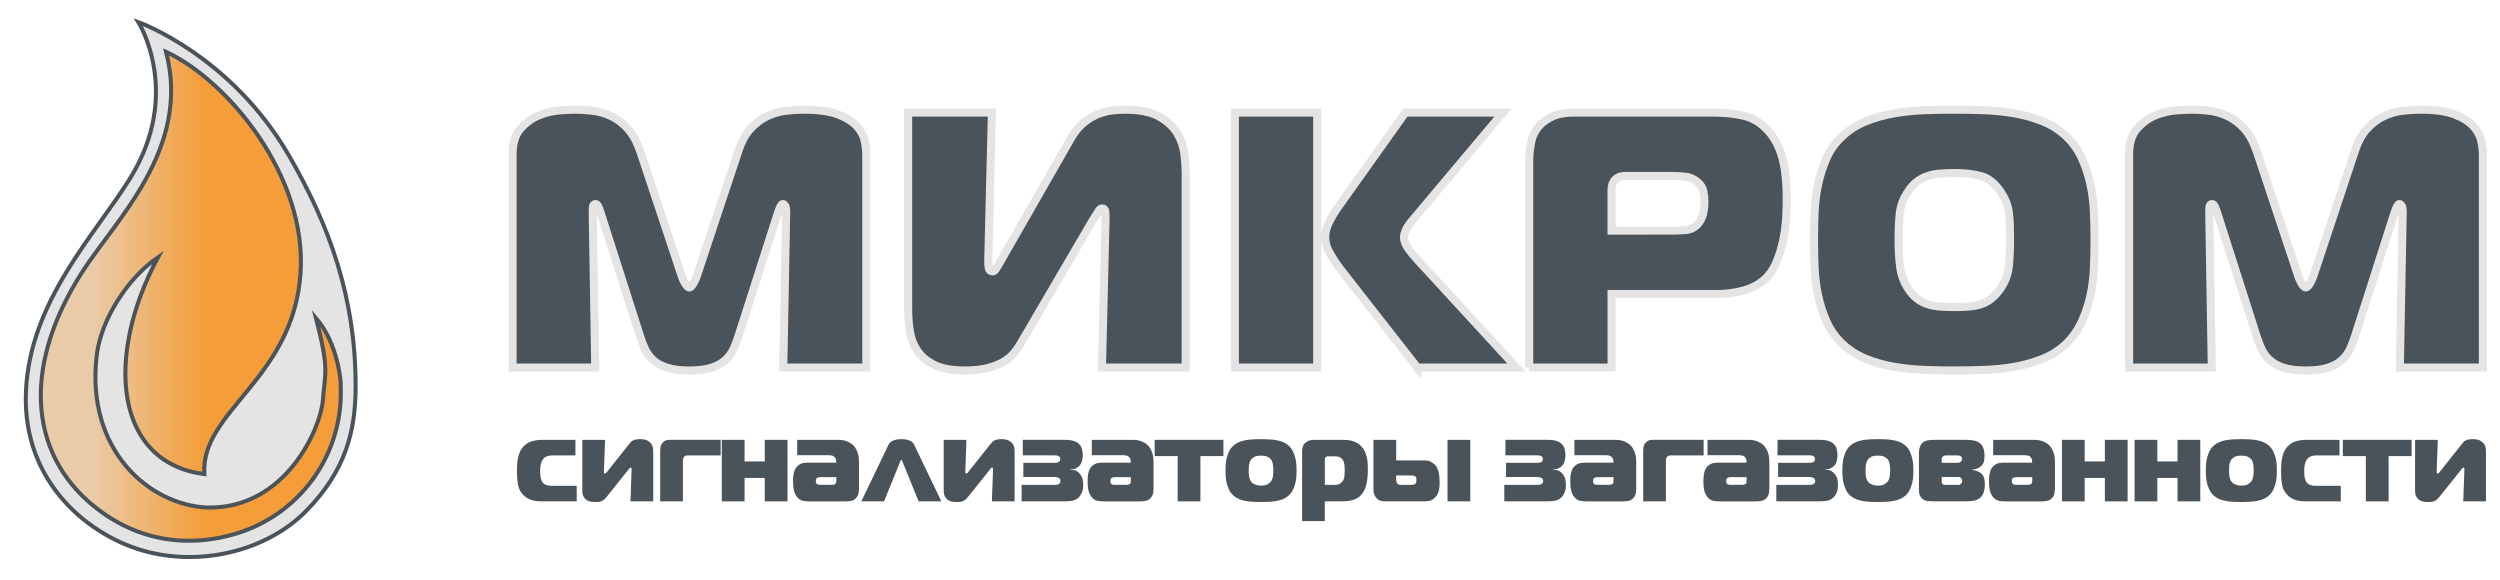 <?xml version="1.0" encoding="utf-8"?>
<!-- Generator: Adobe Illustrator 15.0.0, SVG Export Plug-In . SVG Version: 6.00 Build 0)  -->
<!DOCTYPE svg PUBLIC "-//W3C//DTD SVG 1.1//EN" "http://www.w3.org/Graphics/SVG/1.1/DTD/svg11.dtd">
<svg version="1.1" id="Layer_1" xmlns="http://www.w3.org/2000/svg" xmlns:xlink="http://www.w3.org/1999/xlink" x="0px" y="0px"
	 width="310.333px" height="72px" viewBox="-2.949 -2.272 310.333 72" enable-background="new -2.949 -2.272 310.333 72"
	 xml:space="preserve">
<g>
	<g>
		<path fill="#E4E4E4" stroke="#4B535A" stroke-width="0.5" stroke-miterlimit="10" d="M14.232,0.477c0,0,5.5,8.75-0.981,19.302
			C8.915,26.836,0.731,35.046,0.269,46.38c-0.467,11.328,7.985,18.052,15.1,19.853c7.109,1.803,14.992-0.308,19.676-5.068
			c4.877-4.963,6.152-9.854,6.152-15.496c0-11.025-3.254-19.916-8.213-28.523C25.732,4.56,14.232,0.477,14.232,0.477z"/>
		
			<linearGradient id="SVGID_1_" gradientUnits="userSpaceOnUse" x1="27.195" y1="105.667" x2="64.439" y2="105.667" gradientTransform="matrix(1 0 0 -1 -25.08 140.176)">
			<stop  offset="0.17" style="stop-color:#F7921E;stop-opacity:0.3"/>
			<stop  offset="0.539" style="stop-color:#F7921E;stop-opacity:0.861"/>
		</linearGradient>
		<path fill="url(#SVGID_1_)" stroke="#4B535A" stroke-width="0.5" stroke-miterlimit="10" d="M17.667,4.161
			c7.61,3.553,17.545,15.392,16.688,27.53c-0.926,13.143-12.439,17.075-11.938,24.887c-11.105-1.404-12.416-14.488-5.75-26.917
			c-3.766,2.569-7.083,7.739-7.61,12.174c-1.396,11.758,6.511,18.56,13.678,18.894c9.853,0.231,14.153-9.968,14.392-13.297
			c0.258-3.621,0.84-3.601-0.85-10.226c2.75,3.188,3.139,8.078,3.061,8.354c0.396,8.416-4.811,15.5-12.029,18.092
			c-2.791,1.003-10.292,3.017-17.771-2.448C0.893,54.893-0.621,43.825,7.229,31.53C11.38,25.026,20.807,16.188,17.667,4.161z"/>
	</g>
	<g>
		<path fill="#4B535A" stroke="#E4E4E4" stroke-miterlimit="10" d="M88.711,39.467c-0.182,0.573-0.392,1.115-0.631,1.628
			c-0.243,0.513-0.582,0.964-1.019,1.357c-0.436,0.391-1.009,0.698-1.718,0.925c-0.708,0.229-1.62,0.341-2.735,0.341
			c-1.116,0-2.028-0.112-2.735-0.341c-0.709-0.225-1.282-0.534-1.718-0.925c-0.438-0.394-0.777-0.847-1.017-1.357
			c-0.242-0.513-0.453-1.055-0.631-1.628l-4.884-15.283c-0.091-0.301-0.189-0.565-0.294-0.792c-0.106-0.226-0.222-0.338-0.342-0.338
			c-0.211,0-0.324,0.135-0.339,0.407c-0.015,0.271-0.024,0.483-0.024,0.633l0.315,19.262H60.68V16.903
			c0-1.386,0.331-2.457,0.994-3.211c0.664-0.753,1.427-1.303,2.287-1.65c0.859-0.346,1.715-0.55,2.575-0.611
			c0.859-0.059,1.499-0.09,1.921-0.09c0.664,0,1.379,0.045,2.149,0.135c0.768,0.09,1.529,0.308,2.285,0.655
			c0.752,0.347,1.444,0.868,2.078,1.561c0.633,0.694,1.16,1.659,1.585,2.894l5.107,15.374c0.029,0.09,0.077,0.211,0.135,0.362
			c0.061,0.151,0.134,0.311,0.227,0.476c0.091,0.165,0.188,0.309,0.296,0.43c0.105,0.122,0.2,0.182,0.293,0.182
			c0.094,0,0.189-0.06,0.297-0.182c0.105-0.121,0.201-0.264,0.293-0.43c0.091-0.165,0.166-0.323,0.227-0.476
			c0.06-0.15,0.106-0.271,0.136-0.362l5.109-15.374c0.392-1.235,0.912-2.2,1.56-2.894c0.648-0.693,1.349-1.213,2.103-1.561
			c0.753-0.347,1.514-0.566,2.284-0.655c0.768-0.09,1.499-0.135,2.192-0.135c1.806,0,3.224,0.196,4.25,0.587
			c1.025,0.393,1.801,0.875,2.329,1.447c0.526,0.572,0.859,1.184,0.997,1.831c0.134,0.649,0.2,1.213,0.2,1.696v26.452H94.281
			l0.362-19.262c0-0.421-0.045-0.701-0.136-0.836c-0.092-0.135-0.181-0.203-0.271-0.203c-0.091,0-0.18,0.082-0.271,0.247
			c-0.091,0.165-0.21,0.46-0.362,0.883L88.711,39.467z"/>
		<path fill="#4B535A" stroke="#E4E4E4" stroke-miterlimit="10" d="M133.84,43.354l0.451-18.583c0-0.301-0.015-0.572-0.045-0.813
			c-0.028-0.241-0.166-0.362-0.403-0.362c-0.152,0-0.303,0.129-0.456,0.384c-0.148,0.257-0.394,0.64-0.723,1.153l-8.998,15.374
			c-0.212,0.36-0.483,0.738-0.813,1.132c-0.337,0.392-0.766,0.737-1.29,1.038c-0.528,0.302-1.176,0.552-1.943,0.747
			c-0.771,0.195-1.697,0.293-2.781,0.293c-1.568,0-2.811-0.218-3.731-0.654c-0.921-0.438-1.63-1.01-2.126-1.719
			c-0.499-0.707-0.823-1.515-0.973-2.42c-0.151-0.904-0.225-1.839-0.225-2.805V11.703h10.398l-0.451,18.132v0.498
			c0,0.211,0.021,0.445,0.066,0.7c0.046,0.256,0.205,0.383,0.477,0.383c0.149,0,0.284-0.097,0.403-0.293
			c0.119-0.196,0.288-0.476,0.498-0.837l8.729-15.237c0.48-0.874,1.024-1.561,1.627-2.057c0.603-0.497,1.212-0.866,1.831-1.107
			c0.617-0.241,1.222-0.391,1.81-0.452c0.585-0.059,1.104-0.09,1.557-0.09c1.809,0,3.218,0.287,4.228,0.859
			c1.01,0.574,1.756,1.266,2.239,2.08c0.479,0.814,0.774,1.673,0.881,2.578c0.105,0.904,0.159,1.673,0.159,2.306v24.189H133.84
			V43.354z"/>
		<path fill="#4B535A" stroke="#E4E4E4" stroke-miterlimit="10" d="M150.341,11.703h10.22v31.65h-10.22V11.703z M172.994,43.354
			L163.408,31.1c-0.391-0.511-0.799-1.123-1.219-1.83c-0.422-0.707-0.631-1.41-0.631-2.102c0-0.604,0.156-1.221,0.471-1.854
			c0.316-0.633,0.642-1.191,0.977-1.672l8.497-11.937h12.121l-10.99,13.067c-0.604,0.694-0.973,1.22-1.104,1.582
			c-0.135,0.361-0.204,0.619-0.204,0.768c0,0.513,0.194,1.025,0.589,1.538c0.391,0.511,0.753,0.949,1.085,1.312L185.3,43.355
			h-12.302v-0.002H172.994z"/>
		<path fill="#4B535A" stroke="#E4E4E4" stroke-miterlimit="10" d="M186.876,43.354V17.671c0-0.663,0.075-1.402,0.228-2.216
			c0.149-0.814,0.498-1.522,1.041-2.125c0.332-0.392,0.842-0.761,1.535-1.107c0.693-0.346,1.586-0.519,2.668-0.519h17.498
			c1.264,0,2.473,0.128,3.617,0.383c1.146,0.257,2.156,0.867,3.03,1.83c0.753,0.785,1.333,1.848,1.743,3.188
			c0.404,1.342,0.609,3.158,0.609,5.449c0,0.542-0.021,1.258-0.068,2.147c-0.045,0.89-0.166,1.817-0.36,2.781
			c-0.196,0.965-0.481,1.898-0.858,2.803c-0.377,0.905-0.897,1.643-1.561,2.215c-0.754,0.633-1.648,1.077-2.689,1.334
			c-1.041,0.256-1.998,0.385-2.873,0.385H197.1v9.133h-10.224V43.354z M204.423,26.353c0.632,0,1.249-0.023,1.853-0.067
			c0.604-0.045,1.115-0.295,1.537-0.746c0.543-0.603,0.813-1.522,0.813-2.759c0-0.422-0.044-0.859-0.133-1.312
			c-0.091-0.452-0.351-0.843-0.771-1.175c-0.424-0.362-0.912-0.573-1.471-0.633s-1.139-0.09-1.74-0.09h-5.652
			c-0.422,0-0.746,0.068-0.971,0.204c-0.229,0.135-0.402,0.294-0.521,0.476c-0.122,0.181-0.197,0.377-0.228,0.588
			c-0.031,0.212-0.043,0.407-0.043,0.588v4.928L204.423,26.353L204.423,26.353z"/>
		<path fill="#4B535A" stroke="#E4E4E4" stroke-miterlimit="10" d="M239.641,11.342c1.209,0,2.445,0.022,3.709,0.067
			c1.268,0.045,2.508,0.174,3.73,0.384c1.221,0.212,2.383,0.537,3.48,0.971c1.104,0.438,2.072,1.048,2.916,1.833
			c0.844,0.784,1.506,1.703,1.989,2.758c0.481,1.056,0.845,2.156,1.089,3.301c0.239,1.146,0.385,2.313,0.428,3.504
			c0.045,1.191,0.07,2.313,0.07,3.368c0,1.055-0.025,2.171-0.07,3.346c-0.043,1.176-0.188,2.337-0.428,3.481
			c-0.244,1.146-0.607,2.246-1.089,3.301c-0.483,1.057-1.146,1.988-1.989,2.803c-0.843,0.785-1.813,1.396-2.916,1.832
			c-1.103,0.436-2.261,0.764-3.48,0.973c-1.221,0.213-2.471,0.338-3.751,0.383c-1.283,0.047-2.511,0.068-3.688,0.068
			c-1.174,0-2.399-0.021-3.685-0.068c-1.281-0.045-2.533-0.174-3.752-0.383c-1.222-0.209-2.384-0.535-3.481-0.973
			c-1.1-0.438-2.072-1.047-2.918-1.832c-0.873-0.813-1.541-1.746-2.013-2.803c-0.467-1.055-0.821-2.154-1.062-3.301
			c-0.242-1.147-0.383-2.307-0.431-3.481c-0.045-1.175-0.067-2.291-0.067-3.346c0-1.054,0.022-2.178,0.067-3.368
			c0.048-1.19,0.188-2.359,0.431-3.504c0.242-1.144,0.595-2.245,1.062-3.301c0.466-1.054,1.14-1.974,2.013-2.758
			c0.844-0.785,1.816-1.394,2.918-1.833c1.103-0.436,2.26-0.761,3.481-0.971c1.219-0.21,2.463-0.339,3.729-0.384
			C237.202,11.364,238.438,11.342,239.641,11.342z M232.727,27.528c0,1.266,0.068,2.39,0.203,3.368
			c0.133,0.981,0.457,1.862,0.973,2.646c0.33,0.512,0.699,0.927,1.104,1.243c0.406,0.316,0.843,0.551,1.313,0.699
			c0.465,0.151,0.979,0.248,1.535,0.296c0.56,0.046,1.154,0.064,1.785,0.064c0.666,0,1.272-0.021,1.83-0.064
			c0.562-0.046,1.063-0.145,1.52-0.296c0.451-0.15,0.873-0.385,1.265-0.699c0.392-0.316,0.769-0.729,1.13-1.243
			c0.573-0.845,0.911-1.741,1.018-2.692c0.104-0.949,0.158-2.057,0.158-3.323c0-0.693-0.006-1.311-0.023-1.854
			c-0.016-0.542-0.055-1.047-0.114-1.513c-0.06-0.466-0.174-0.913-0.338-1.334c-0.166-0.422-0.399-0.859-0.701-1.312
			c-0.694-1.024-1.491-1.665-2.396-1.923c-0.901-0.255-2.02-0.383-3.348-0.383c-0.662,0-1.264,0.023-1.805,0.068
			c-0.543,0.044-1.057,0.15-1.539,0.315c-0.48,0.167-0.92,0.401-1.311,0.701c-0.396,0.301-0.756,0.71-1.086,1.221
			c-0.572,0.843-0.912,1.726-1.018,2.645C232.777,25.08,232.727,26.203,232.727,27.528z"/>
		<path fill="#4B535A" stroke="#E4E4E4" stroke-miterlimit="10" d="M289.379,39.467c-0.182,0.573-0.393,1.115-0.631,1.628
			c-0.244,0.513-0.58,0.964-1.018,1.357c-0.438,0.391-1.01,0.698-1.719,0.925c-0.709,0.229-1.621,0.341-2.734,0.341
			c-1.116,0-2.029-0.112-2.736-0.341c-0.709-0.225-1.282-0.534-1.719-0.925c-0.438-0.394-0.774-0.847-1.018-1.357
			c-0.24-0.513-0.451-1.055-0.63-1.628l-4.883-15.283c-0.091-0.301-0.188-0.565-0.296-0.792c-0.107-0.226-0.221-0.338-0.34-0.338
			c-0.213,0-0.325,0.135-0.34,0.407c-0.02,0.271-0.025,0.483-0.025,0.633l0.316,19.262h-10.262V16.903
			c0-1.386,0.332-2.457,0.995-3.211c0.661-0.753,1.425-1.303,2.284-1.65c0.857-0.346,1.717-0.55,2.577-0.611
			c0.856-0.059,1.497-0.09,1.92-0.09c0.663,0,1.379,0.045,2.147,0.135c0.768,0.09,1.529,0.308,2.283,0.655
			c0.752,0.347,1.447,0.868,2.079,1.561c0.634,0.694,1.16,1.659,1.583,2.894l5.11,15.374c0.028,0.09,0.077,0.211,0.136,0.362
			c0.059,0.151,0.135,0.311,0.227,0.476c0.09,0.165,0.188,0.309,0.293,0.43c0.105,0.12,0.203,0.182,0.297,0.182
			c0.09,0,0.188-0.06,0.295-0.182c0.105-0.12,0.203-0.264,0.297-0.43c0.089-0.165,0.165-0.323,0.225-0.476
			c0.061-0.15,0.105-0.271,0.137-0.362l5.108-15.374c0.392-1.235,0.912-2.2,1.562-2.894c0.646-0.693,1.349-1.213,2.102-1.561
			c0.752-0.347,1.516-0.566,2.283-0.655c0.77-0.09,1.5-0.135,2.193-0.135c1.807,0,3.227,0.196,4.25,0.587
			c1.024,0.393,1.801,0.875,2.328,1.447s0.859,1.184,0.996,1.831c0.135,0.649,0.203,1.213,0.203,1.696v26.452H294.95l0.358-19.262
			c0-0.421-0.043-0.701-0.133-0.836c-0.092-0.135-0.183-0.203-0.271-0.203c-0.092,0-0.182,0.082-0.271,0.247
			c-0.091,0.165-0.211,0.46-0.361,0.883L289.379,39.467z"/>
	</g>
	<g>
		<path fill="#4B535A" d="M64.236,59.963c-0.164,0-0.345-0.01-0.54-0.029c-0.197-0.019-0.404-0.06-0.616-0.121
			c-0.211-0.063-0.415-0.154-0.618-0.274c-0.202-0.119-0.388-0.281-0.564-0.481c-0.295-0.347-0.485-0.754-0.561-1.227
			c-0.079-0.471-0.116-0.997-0.116-1.585c0-0.278,0.007-0.558,0.021-0.843c0.016-0.283,0.051-0.559,0.109-0.829
			s0.141-0.527,0.252-0.777c0.11-0.249,0.266-0.476,0.467-0.678c0.297-0.308,0.64-0.517,1.032-0.625
			c0.389-0.11,0.813-0.166,1.271-0.166h4.109v1.929h-2.796c-0.242,0-0.446,0.025-0.614,0.073c-0.168,0.05-0.305,0.114-0.415,0.202
			c-0.113,0.086-0.2,0.185-0.266,0.295c-0.071,0.111-0.124,0.23-0.159,0.354c-0.048,0.153-0.082,0.313-0.101,0.475
			c-0.021,0.164-0.029,0.342-0.029,0.535c0,0.44,0.029,0.754,0.087,0.94c0.057,0.188,0.105,0.315,0.144,0.381
			c0.084,0.146,0.192,0.255,0.325,0.325c0.13,0.073,0.262,0.124,0.404,0.15c0.138,0.027,0.274,0.044,0.41,0.044
			c0.141,0,0.269,0,0.375,0h2.795v1.931L64.236,59.963L64.236,59.963z"/>
		<path fill="#4B535A" d="M75.314,59.963L75.457,56c0-0.059-0.005-0.109-0.015-0.159c-0.011-0.047-0.043-0.071-0.101-0.071
			c-0.048,0-0.091,0.024-0.13,0.071c-0.038,0.05-0.082,0.101-0.131,0.159l-2.708,3.387c-0.116,0.146-0.226,0.262-0.332,0.353
			c-0.105,0.092-0.213,0.159-0.324,0.2c-0.109,0.045-0.23,0.074-0.353,0.088c-0.124,0.015-0.263,0.021-0.417,0.021
			c-0.151,0-0.324-0.012-0.511-0.035c-0.189-0.025-0.363-0.088-0.526-0.188c-0.163-0.1-0.297-0.243-0.408-0.432
			c-0.113-0.188-0.167-0.449-0.167-0.785v-6.281h2.826l-0.144,3.963c0,0.064,0.008,0.117,0.024,0.158
			c0.015,0.037,0.05,0.058,0.108,0.058s0.108-0.026,0.149-0.081c0.042-0.053,0.082-0.098,0.11-0.135l2.766-3.475
			c0.058-0.067,0.117-0.139,0.18-0.209c0.062-0.071,0.144-0.135,0.245-0.188c0.101-0.053,0.22-0.095,0.357-0.129
			c0.139-0.032,0.318-0.05,0.543-0.05c0.402,0,0.715,0.063,0.936,0.187c0.221,0.128,0.384,0.271,0.49,0.435s0.168,0.33,0.189,0.504
			c0.02,0.173,0.027,0.308,0.027,0.402v6.194L75.314,59.963L75.314,59.963z"/>
		<path fill="#4B535A" d="M79.001,59.963v-6.181c0-0.144,0.01-0.308,0.029-0.49c0.018-0.183,0.081-0.349,0.188-0.505
			c0.048-0.076,0.149-0.172,0.302-0.288c0.152-0.114,0.374-0.173,0.664-0.173h6.324v1.929h-4.15c-0.066,0-0.133,0.019-0.208,0.052
			c-0.073,0.035-0.132,0.074-0.18,0.123c-0.04,0.037-0.072,0.096-0.101,0.174c-0.026,0.076-0.044,0.188-0.044,0.332v5.025
			L79.001,59.963L79.001,59.963z"/>
		<path fill="#4B535A" d="M91.981,59.963v-2.908h-2.504v2.908h-2.826v-7.636h2.826v2.681h2.504v-2.681h2.826v7.636H91.981z"/>
		<path fill="#4B535A" d="M101.073,52.327c0.469,0,0.862,0.069,1.173,0.21c0.313,0.139,0.55,0.29,0.713,0.453
			c0.154,0.152,0.279,0.324,0.375,0.511c0.096,0.188,0.17,0.375,0.224,0.563c0.053,0.187,0.087,0.373,0.101,0.563
			c0.014,0.188,0.023,0.359,0.023,0.512v3.197c0,0.203-0.021,0.411-0.059,0.628c-0.037,0.216-0.142,0.414-0.314,0.599
			c-0.186,0.191-0.392,0.308-0.619,0.347c-0.231,0.038-0.457,0.056-0.676,0.056h-4.495c-0.239,0-0.483-0.018-0.727-0.056
			c-0.245-0.038-0.469-0.153-0.672-0.347c-0.144-0.137-0.259-0.293-0.346-0.477c-0.085-0.182-0.149-0.37-0.189-0.566
			c-0.04-0.197-0.063-0.393-0.072-0.586c-0.01-0.19-0.016-0.363-0.016-0.518c0-0.161,0.008-0.334,0.022-0.512
			c0.016-0.178,0.044-0.354,0.086-0.526c0.042-0.172,0.11-0.335,0.193-0.489c0.087-0.152,0.208-0.287,0.361-0.402
			c0.211-0.164,0.434-0.26,0.67-0.291c0.237-0.026,0.463-0.039,0.685-0.039h3.341v-0.117c0-0.064-0.006-0.146-0.021-0.236
			c-0.016-0.091-0.056-0.181-0.125-0.266c-0.106-0.145-0.24-0.232-0.403-0.262c-0.163-0.028-0.316-0.045-0.461-0.045H96.01v-1.899
			L101.073,52.327L101.073,52.327z M98.854,56.965c-0.047,0-0.113,0.008-0.194,0.023c-0.08,0.013-0.156,0.05-0.223,0.104
			c-0.048,0.052-0.08,0.104-0.093,0.166c-0.016,0.062-0.023,0.13-0.023,0.194c0,0.057,0.008,0.113,0.023,0.172
			c0.016,0.059,0.045,0.111,0.093,0.159c0.048,0.05,0.107,0.082,0.181,0.102c0.074,0.021,0.141,0.026,0.208,0.026h1.472
			c0.077,0,0.153-0.004,0.23-0.02c0.076-0.017,0.137-0.043,0.188-0.082c0.069-0.047,0.109-0.104,0.125-0.172
			c0.015-0.066,0.021-0.136,0.021-0.201V56.96h-2.005v0.003h-0.003V56.965z"/>
		<path fill="#4B535A" d="M107.354,52.918c0.011-0.027,0.04-0.081,0.091-0.158c0.054-0.078,0.14-0.154,0.26-0.232
			c0.122-0.075,0.278-0.143,0.476-0.2c0.196-0.06,0.448-0.087,0.756-0.087s0.563,0.027,0.757,0.087
			c0.197,0.057,0.354,0.125,0.476,0.2c0.119,0.078,0.203,0.154,0.251,0.232c0.048,0.077,0.081,0.129,0.101,0.158l3.383,7.045h-2.823
			l-2.003-4.928c-0.009-0.02-0.028-0.057-0.05-0.115c-0.026-0.059-0.054-0.087-0.093-0.087c-0.038,0-0.069,0.028-0.095,0.087
			c-0.022,0.059-0.039,0.096-0.048,0.115l-2.003,4.928h-2.823L107.354,52.918z"/>
		<path fill="#4B535A" d="M120.177,59.963L120.321,56c0-0.059-0.006-0.109-0.019-0.159c-0.01-0.047-0.039-0.071-0.101-0.071
			c-0.045,0-0.089,0.024-0.13,0.071c-0.037,0.05-0.082,0.101-0.128,0.159l-2.711,3.387c-0.117,0.146-0.227,0.262-0.332,0.353
			c-0.106,0.092-0.213,0.159-0.324,0.2c-0.11,0.045-0.229,0.074-0.352,0.088c-0.125,0.015-0.263,0.021-0.417,0.021
			c-0.153,0-0.324-0.012-0.512-0.035c-0.188-0.025-0.361-0.088-0.524-0.188c-0.164-0.1-0.299-0.243-0.409-0.432
			c-0.112-0.188-0.167-0.449-0.167-0.785v-6.281h2.823l-0.141,3.963c0,0.064,0.007,0.117,0.021,0.158
			c0.015,0.037,0.05,0.058,0.108,0.058c0.058,0,0.107-0.026,0.15-0.081c0.043-0.053,0.08-0.098,0.108-0.135l2.767-3.475
			c0.058-0.067,0.118-0.139,0.183-0.209c0.062-0.071,0.141-0.135,0.242-0.188c0.101-0.053,0.222-0.095,0.358-0.129
			c0.141-0.032,0.319-0.05,0.541-0.05c0.402,0,0.717,0.063,0.938,0.187c0.22,0.128,0.385,0.271,0.489,0.435
			c0.106,0.164,0.169,0.33,0.189,0.504c0.02,0.173,0.026,0.308,0.026,0.402v6.194L120.177,59.963L120.177,59.963z"/>
		<path fill="#4B535A" d="M123.861,57.916h4.02c0.08,0,0.164-0.003,0.26-0.007c0.096-0.005,0.184-0.024,0.266-0.06
			c0.082-0.031,0.148-0.08,0.202-0.143c0.054-0.063,0.08-0.148,0.08-0.268c0-0.113-0.026-0.207-0.088-0.272
			c-0.057-0.069-0.129-0.119-0.212-0.151c-0.088-0.033-0.182-0.056-0.277-0.065c-0.095-0.009-0.183-0.013-0.257-0.013h-3.774V55.18
			h3.789c0.077,0,0.159-0.002,0.253-0.008c0.089-0.004,0.177-0.021,0.255-0.05c0.083-0.029,0.15-0.074,0.203-0.138
			c0.053-0.063,0.082-0.151,0.082-0.266c0-0.117-0.027-0.203-0.082-0.268c-0.053-0.063-0.118-0.108-0.191-0.137
			c-0.081-0.03-0.162-0.047-0.254-0.051c-0.09-0.006-0.174-0.008-0.253-0.008h-3.873v-1.931h5.057c0.135,0,0.283,0.003,0.446,0.008
			c0.163,0.005,0.328,0.021,0.493,0.05c0.162,0.028,0.326,0.074,0.489,0.139c0.164,0.061,0.309,0.149,0.446,0.265
			c0.222,0.2,0.362,0.438,0.426,0.714c0.062,0.271,0.093,0.52,0.093,0.741c0,0.2-0.027,0.42-0.082,0.653
			c-0.052,0.236-0.161,0.449-0.323,0.645c-0.106,0.105-0.251,0.212-0.434,0.314c-0.183,0.106-0.411,0.148-0.689,0.131v0.058
			c0.134-0.009,0.305,0.009,0.518,0.058c0.211,0.049,0.412,0.184,0.605,0.402c0.191,0.213,0.316,0.439,0.374,0.688
			c0.058,0.242,0.087,0.478,0.087,0.697c0,0.442-0.067,0.793-0.194,1.051c-0.131,0.262-0.271,0.461-0.426,0.594
			c-0.247,0.211-0.533,0.336-0.851,0.374c-0.315,0.04-0.637,0.058-0.965,0.058h-5.213v-2.047H123.861z"/>
		<path fill="#4B535A" d="M137.637,52.327c0.468,0,0.861,0.069,1.171,0.21c0.313,0.139,0.552,0.29,0.715,0.453
			c0.152,0.152,0.281,0.324,0.375,0.511c0.096,0.188,0.169,0.375,0.222,0.563c0.054,0.187,0.087,0.373,0.102,0.563
			c0.018,0.188,0.024,0.359,0.024,0.512v3.197c0,0.203-0.022,0.411-0.058,0.628c-0.04,0.216-0.145,0.414-0.316,0.599
			c-0.186,0.191-0.391,0.308-0.619,0.347c-0.23,0.038-0.457,0.056-0.676,0.056h-4.494c-0.239,0-0.483-0.018-0.727-0.056
			c-0.245-0.038-0.47-0.153-0.673-0.347c-0.143-0.137-0.257-0.293-0.346-0.477c-0.086-0.182-0.149-0.37-0.188-0.566
			c-0.037-0.197-0.064-0.393-0.072-0.586c-0.011-0.19-0.016-0.363-0.016-0.518c0-0.161,0.007-0.334,0.021-0.512
			c0.016-0.178,0.044-0.354,0.087-0.526c0.043-0.172,0.109-0.335,0.192-0.489c0.086-0.152,0.206-0.287,0.36-0.402
			c0.211-0.164,0.435-0.26,0.67-0.291c0.238-0.026,0.463-0.039,0.683-0.039h3.344v-0.117c0-0.064-0.006-0.146-0.022-0.236
			c-0.014-0.091-0.055-0.181-0.122-0.266c-0.106-0.145-0.242-0.232-0.404-0.262c-0.164-0.028-0.317-0.045-0.459-0.045h-3.835v-1.899
			L137.637,52.327L137.637,52.327z M135.418,56.965c-0.048,0-0.113,0.008-0.194,0.023c-0.081,0.013-0.153,0.05-0.224,0.104
			c-0.048,0.052-0.079,0.104-0.091,0.166c-0.017,0.062-0.024,0.13-0.024,0.194c0,0.057,0.008,0.113,0.024,0.172
			c0.015,0.059,0.043,0.111,0.091,0.159c0.048,0.05,0.106,0.082,0.183,0.102c0.072,0.021,0.139,0.026,0.209,0.026h1.469
			c0.078,0,0.154-0.004,0.231-0.02c0.078-0.017,0.139-0.043,0.189-0.082c0.067-0.047,0.108-0.104,0.121-0.172
			c0.017-0.066,0.022-0.136,0.022-0.201V56.96h-2.005v0.003h-0.001V56.965z"/>
		<path fill="#4B535A" d="M143.238,59.963v-5.619h-2.853v-2.017h8.531v2.017h-2.853v5.619H143.238z"/>
		<path fill="#4B535A" d="M153.586,52.241c0.295,0,0.604,0.006,0.921,0.021c0.318,0.016,0.622,0.047,0.923,0.094
			c0.295,0.051,0.579,0.127,0.842,0.232c0.265,0.105,0.504,0.249,0.715,0.432c0.24,0.213,0.428,0.459,0.563,0.742
			c0.137,0.282,0.236,0.566,0.303,0.857c0.067,0.288,0.107,0.564,0.123,0.835c0.014,0.269,0.022,0.499,0.022,0.69
			s-0.009,0.422-0.022,0.691c-0.016,0.268-0.056,0.547-0.123,0.835s-0.168,0.574-0.303,0.856c-0.134,0.283-0.322,0.531-0.563,0.742
			c-0.211,0.183-0.45,0.328-0.715,0.433c-0.263,0.104-0.547,0.182-0.842,0.229c-0.298,0.049-0.604,0.08-0.923,0.094
			c-0.315,0.015-0.625,0.021-0.921,0.021c-0.307,0-0.619-0.005-0.932-0.021c-0.309-0.017-0.617-0.045-0.916-0.094
			c-0.294-0.049-0.575-0.125-0.84-0.229c-0.265-0.107-0.505-0.25-0.715-0.433c-0.241-0.211-0.429-0.459-0.563-0.742
			c-0.135-0.281-0.233-0.568-0.302-0.856c-0.067-0.288-0.107-0.567-0.123-0.835c-0.014-0.27-0.021-0.5-0.021-0.691
			s0.008-0.422,0.021-0.69c0.016-0.269,0.056-0.547,0.123-0.835c0.071-0.289,0.17-0.575,0.302-0.857
			c0.135-0.283,0.322-0.533,0.563-0.742c0.21-0.183,0.45-0.328,0.715-0.432c0.265-0.105,0.546-0.183,0.84-0.232
			c0.299-0.047,0.604-0.078,0.916-0.094C152.967,52.25,153.279,52.241,153.586,52.241z M152.058,56.146
			c0,0.422,0.031,0.73,0.094,0.929c0.062,0.196,0.121,0.332,0.179,0.411c0.011,0.019,0.041,0.056,0.094,0.113
			c0.053,0.059,0.13,0.115,0.23,0.174c0.102,0.057,0.227,0.109,0.375,0.158c0.149,0.049,0.334,0.073,0.558,0.073
			c0.385,0,0.67-0.063,0.857-0.188c0.186-0.123,0.312-0.235,0.382-0.332c0.114-0.16,0.188-0.356,0.229-0.582
			c0.039-0.229,0.059-0.479,0.059-0.756c0-0.405-0.028-0.705-0.081-0.908c-0.054-0.203-0.119-0.354-0.193-0.461
			c-0.079-0.096-0.206-0.201-0.388-0.317c-0.188-0.112-0.471-0.172-0.865-0.172c-0.396,0-0.683,0.056-0.867,0.172
			c-0.183,0.116-0.309,0.222-0.39,0.317c-0.048,0.076-0.105,0.212-0.172,0.402C152.093,55.371,152.058,55.693,152.058,56.146z"/>
		<path fill="#4B535A" d="M161.509,62.413h-2.825v-8.631c0-0.22,0.03-0.433,0.094-0.634c0.063-0.203,0.203-0.383,0.425-0.547
			c0.174-0.125,0.351-0.201,0.532-0.231c0.183-0.029,0.365-0.043,0.548-0.043h3.544c0.125,0,0.275,0.008,0.455,0.024
			c0.18,0.014,0.367,0.045,0.568,0.099c0.2,0.054,0.402,0.133,0.612,0.237c0.206,0.105,0.397,0.25,0.567,0.433
			c0.191,0.202,0.345,0.425,0.453,0.669c0.111,0.245,0.193,0.496,0.246,0.75s0.084,0.503,0.101,0.74
			c0.015,0.242,0.022,0.453,0.022,0.636c0,0.162-0.004,0.375-0.016,0.627c-0.01,0.253-0.033,0.521-0.074,0.799
			c-0.035,0.28-0.098,0.56-0.188,0.836c-0.088,0.279-0.201,0.525-0.348,0.736c-0.176,0.249-0.369,0.444-0.59,0.583
			c-0.224,0.139-0.453,0.242-0.691,0.313c-0.241,0.064-0.475,0.107-0.705,0.127c-0.232,0.021-0.45,0.027-0.65,0.027h-2.087v2.45
			H161.509L161.509,62.413z M162.747,57.916c0.31,0,0.543-0.068,0.707-0.201c0.163-0.134,0.276-0.264,0.346-0.388
			c0.08-0.154,0.127-0.332,0.144-0.526c0.018-0.197,0.031-0.421,0.031-0.67c0-0.223-0.012-0.425-0.024-0.605
			c-0.017-0.183-0.052-0.351-0.108-0.504c-0.059-0.154-0.134-0.274-0.232-0.361c-0.096-0.087-0.192-0.152-0.295-0.193
			c-0.102-0.042-0.193-0.068-0.287-0.078c-0.092-0.01-0.156-0.016-0.193-0.016h-0.995c-0.028,0-0.069,0.012-0.122,0.037
			c-0.054,0.023-0.09,0.045-0.107,0.063c-0.07,0.068-0.102,0.153-0.102,0.26v3.185L162.747,57.916L162.747,57.916z"/>
		<path fill="#4B535A" d="M170.366,52.327v2.552h3.444c0.403,0,0.723,0.073,0.957,0.223c0.236,0.148,0.404,0.291,0.512,0.426
			c0.134,0.172,0.244,0.42,0.34,0.74c0.091,0.322,0.133,0.771,0.133,1.348c0,0.145-0.005,0.298-0.014,0.462
			c-0.01,0.161-0.03,0.327-0.071,0.496c-0.039,0.168-0.095,0.334-0.173,0.497c-0.079,0.164-0.189,0.313-0.335,0.447
			c-0.208,0.2-0.425,0.326-0.647,0.375c-0.221,0.047-0.457,0.07-0.722,0.07h-4.739c-0.162,0-0.349-0.018-0.554-0.056
			c-0.206-0.039-0.397-0.147-0.567-0.333c-0.06-0.055-0.137-0.174-0.24-0.352c-0.104-0.18-0.15-0.436-0.15-0.771v-6.122
			L170.366,52.327L170.366,52.327z M170.366,57.282c0,0.097,0.014,0.19,0.034,0.28c0.027,0.093,0.065,0.162,0.123,0.209
			c0.098,0.097,0.246,0.145,0.451,0.145h1.151c0.136,0,0.247-0.004,0.338-0.016c0.093-0.006,0.166-0.036,0.226-0.086
			c0.095-0.067,0.149-0.147,0.166-0.244c0.016-0.096,0.021-0.182,0.021-0.26s-0.004-0.155-0.014-0.236s-0.053-0.151-0.133-0.211
			c-0.02-0.008-0.068-0.029-0.15-0.063c-0.081-0.034-0.232-0.051-0.453-0.051h-1.759L170.366,57.282L170.366,57.282z
			 M176.736,52.327h2.824v7.636h-2.824V52.327z"/>
		<path fill="#4B535A" d="M183.782,57.916h4.017c0.079,0,0.162-0.003,0.258-0.007c0.096-0.005,0.188-0.024,0.27-0.06
			c0.08-0.031,0.148-0.08,0.199-0.143c0.054-0.063,0.08-0.148,0.08-0.268c0-0.113-0.026-0.207-0.084-0.272
			c-0.059-0.069-0.131-0.119-0.217-0.151c-0.087-0.033-0.18-0.056-0.271-0.065c-0.098-0.009-0.186-0.013-0.26-0.013h-3.774V55.18
			h3.788c0.076,0,0.16-0.002,0.252-0.008c0.088-0.004,0.179-0.021,0.259-0.05c0.081-0.029,0.147-0.074,0.2-0.138
			c0.052-0.063,0.081-0.151,0.081-0.266c0-0.117-0.027-0.203-0.081-0.268c-0.053-0.063-0.118-0.108-0.193-0.137
			c-0.078-0.03-0.158-0.047-0.25-0.051c-0.093-0.006-0.176-0.008-0.253-0.008h-3.876v-1.931h5.059c0.135,0,0.283,0.003,0.447,0.008
			s0.326,0.021,0.49,0.05c0.163,0.028,0.326,0.074,0.491,0.139c0.162,0.061,0.312,0.149,0.446,0.265
			c0.221,0.2,0.361,0.438,0.425,0.714c0.062,0.271,0.093,0.52,0.093,0.741c0,0.2-0.027,0.42-0.082,0.653
			c-0.053,0.236-0.161,0.449-0.322,0.645c-0.106,0.105-0.248,0.212-0.435,0.314c-0.181,0.106-0.411,0.148-0.69,0.131v0.058
			c0.135-0.009,0.307,0.009,0.519,0.058s0.413,0.184,0.606,0.402c0.189,0.213,0.315,0.439,0.373,0.688
			c0.059,0.242,0.088,0.478,0.088,0.697c0,0.442-0.064,0.793-0.195,1.051c-0.129,0.262-0.271,0.461-0.426,0.594
			c-0.246,0.211-0.533,0.336-0.85,0.374c-0.314,0.04-0.637,0.058-0.962,0.058h-5.216L183.782,57.916L183.782,57.916z"/>
		<path fill="#4B535A" d="M197.553,52.327c0.469,0,0.861,0.069,1.174,0.21c0.313,0.139,0.549,0.29,0.713,0.453
			c0.153,0.152,0.281,0.324,0.375,0.511c0.095,0.188,0.172,0.375,0.225,0.563c0.053,0.187,0.085,0.373,0.1,0.563
			c0.019,0.188,0.023,0.359,0.023,0.512v3.197c0,0.203-0.021,0.411-0.057,0.628c-0.039,0.216-0.145,0.414-0.316,0.599
			c-0.186,0.191-0.391,0.308-0.619,0.347c-0.23,0.038-0.457,0.056-0.676,0.056h-4.497c-0.24,0-0.483-0.018-0.728-0.056
			s-0.467-0.153-0.672-0.347c-0.143-0.137-0.257-0.293-0.347-0.477c-0.086-0.182-0.149-0.37-0.188-0.566
			c-0.037-0.197-0.063-0.393-0.072-0.586c-0.01-0.19-0.016-0.363-0.016-0.518c0-0.161,0.008-0.334,0.021-0.512
			c0.018-0.178,0.044-0.354,0.087-0.526c0.044-0.172,0.108-0.335,0.192-0.489c0.086-0.152,0.205-0.287,0.359-0.402
			c0.211-0.164,0.436-0.26,0.674-0.291c0.232-0.026,0.459-0.039,0.68-0.039h3.343v-0.117c0-0.064-0.006-0.146-0.021-0.236
			c-0.016-0.091-0.057-0.181-0.125-0.266c-0.104-0.145-0.24-0.232-0.403-0.262c-0.162-0.028-0.315-0.045-0.457-0.045h-3.837v-1.899
			L197.553,52.327L197.553,52.327z M195.334,56.965c-0.048,0-0.113,0.008-0.191,0.023c-0.082,0.013-0.156,0.05-0.227,0.104
			c-0.045,0.052-0.079,0.104-0.091,0.166c-0.019,0.062-0.024,0.13-0.024,0.194c0,0.057,0.008,0.113,0.024,0.172
			c0.015,0.059,0.046,0.111,0.091,0.159c0.048,0.05,0.107,0.082,0.184,0.102c0.072,0.021,0.141,0.026,0.209,0.026h1.471
			c0.076,0,0.152-0.004,0.229-0.02c0.077-0.017,0.14-0.043,0.188-0.082c0.066-0.047,0.107-0.104,0.123-0.172
			c0.015-0.066,0.021-0.136,0.021-0.201V56.96h-2.005v0.003h-0.002V56.965z"/>
		<path fill="#4B535A" d="M201.025,59.963v-6.181c0-0.144,0.01-0.308,0.025-0.49c0.02-0.183,0.082-0.349,0.189-0.505
			c0.048-0.076,0.148-0.172,0.3-0.288c0.151-0.114,0.373-0.173,0.665-0.173h6.324v1.929h-4.149c-0.065,0-0.133,0.019-0.209,0.052
			c-0.071,0.035-0.132,0.074-0.18,0.123c-0.039,0.037-0.071,0.096-0.101,0.174c-0.027,0.076-0.043,0.188-0.043,0.332v5.025
			L201.025,59.963L201.025,59.963z"/>
		<path fill="#4B535A" d="M214.075,52.327c0.471,0,0.86,0.069,1.175,0.21c0.313,0.139,0.549,0.29,0.712,0.453
			c0.154,0.152,0.282,0.324,0.375,0.511c0.097,0.188,0.175,0.375,0.228,0.563c0.054,0.187,0.082,0.373,0.099,0.563
			c0.015,0.188,0.022,0.359,0.022,0.512v3.197c0,0.203-0.021,0.411-0.057,0.628c-0.039,0.216-0.146,0.414-0.318,0.599
			c-0.186,0.191-0.388,0.308-0.619,0.347c-0.229,0.038-0.455,0.056-0.674,0.056h-4.496c-0.238,0-0.48-0.018-0.727-0.056
			c-0.247-0.038-0.469-0.153-0.673-0.347c-0.142-0.137-0.259-0.293-0.345-0.477c-0.088-0.182-0.149-0.37-0.189-0.566
			c-0.035-0.197-0.063-0.393-0.072-0.586c-0.009-0.19-0.015-0.363-0.015-0.518c0-0.161,0.008-0.334,0.022-0.512
			c0.014-0.178,0.043-0.354,0.084-0.526c0.045-0.172,0.109-0.335,0.195-0.489c0.084-0.152,0.204-0.287,0.358-0.402
			c0.211-0.164,0.435-0.26,0.673-0.291c0.234-0.026,0.46-0.039,0.682-0.039h3.342v-0.117c0-0.064-0.008-0.146-0.021-0.236
			c-0.015-0.091-0.056-0.181-0.123-0.266c-0.104-0.145-0.241-0.232-0.403-0.262c-0.164-0.028-0.316-0.045-0.461-0.045h-3.834v-1.899
			L214.075,52.327L214.075,52.327z M211.857,56.965c-0.049,0-0.112,0.008-0.191,0.023c-0.083,0.013-0.156,0.05-0.227,0.104
			c-0.045,0.052-0.078,0.104-0.092,0.166c-0.017,0.062-0.022,0.13-0.022,0.194c0,0.057,0.007,0.113,0.022,0.172
			s0.047,0.111,0.092,0.159c0.049,0.05,0.107,0.082,0.184,0.102c0.07,0.021,0.139,0.026,0.209,0.026h1.468
			c0.078,0,0.154-0.004,0.231-0.02c0.08-0.018,0.14-0.043,0.189-0.082c0.065-0.047,0.106-0.104,0.121-0.172
			c0.016-0.066,0.021-0.136,0.021-0.201V56.96h-2.006V56.965L211.857,56.965z"/>
		<path fill="#4B535A" d="M217.55,57.916h4.021c0.076,0,0.164-0.003,0.258-0.007c0.096-0.005,0.186-0.024,0.266-0.06
			c0.082-0.031,0.149-0.08,0.202-0.143c0.054-0.063,0.082-0.148,0.082-0.268c0-0.113-0.028-0.207-0.088-0.272
			c-0.056-0.069-0.13-0.119-0.215-0.151c-0.087-0.033-0.179-0.056-0.274-0.065c-0.096-0.009-0.184-0.013-0.26-0.013h-3.771V55.18
			h3.789c0.078,0,0.158-0.002,0.25-0.008c0.092-0.004,0.178-0.021,0.26-0.05c0.08-0.029,0.148-0.074,0.201-0.138
			c0.054-0.063,0.08-0.151,0.08-0.266c0-0.117-0.026-0.203-0.08-0.268c-0.053-0.064-0.121-0.108-0.193-0.137
			c-0.078-0.03-0.162-0.047-0.252-0.051c-0.088-0.006-0.176-0.008-0.25-0.008h-3.875v-1.931h5.057c0.135,0,0.283,0.003,0.446,0.008
			s0.325,0.021,0.489,0.05c0.164,0.028,0.328,0.074,0.49,0.139c0.164,0.061,0.312,0.149,0.446,0.265
			c0.224,0.2,0.361,0.438,0.425,0.714c0.064,0.271,0.094,0.52,0.094,0.741c0,0.2-0.026,0.42-0.08,0.653
			c-0.051,0.236-0.159,0.449-0.321,0.645c-0.106,0.105-0.252,0.212-0.435,0.314c-0.186,0.106-0.412,0.148-0.691,0.131v0.058
			c0.136-0.009,0.305,0.009,0.518,0.058c0.211,0.049,0.412,0.184,0.608,0.402c0.188,0.213,0.313,0.439,0.371,0.688
			c0.06,0.242,0.086,0.478,0.086,0.697c0,0.442-0.063,0.793-0.19,1.051c-0.135,0.262-0.275,0.461-0.427,0.594
			c-0.249,0.211-0.532,0.336-0.851,0.374c-0.315,0.04-0.639,0.058-0.965,0.058h-5.217L217.55,57.916L217.55,57.916z"/>
		<path fill="#4B535A" d="M230.154,52.241c0.298,0,0.604,0.006,0.924,0.021c0.314,0.018,0.623,0.047,0.921,0.094
			c0.298,0.051,0.578,0.127,0.844,0.232c0.263,0.105,0.501,0.249,0.714,0.432c0.24,0.213,0.426,0.459,0.563,0.742
			c0.135,0.282,0.234,0.566,0.301,0.857c0.064,0.288,0.107,0.564,0.124,0.835c0.017,0.269,0.022,0.499,0.022,0.69
			s-0.006,0.422-0.022,0.691c-0.017,0.268-0.058,0.547-0.124,0.835s-0.168,0.574-0.301,0.856c-0.135,0.283-0.321,0.531-0.563,0.742
			c-0.213,0.183-0.451,0.328-0.714,0.433c-0.266,0.104-0.546,0.182-0.844,0.229c-0.295,0.049-0.604,0.08-0.921,0.094
			c-0.318,0.015-0.623,0.021-0.924,0.021c-0.309,0-0.616-0.005-0.93-0.021c-0.313-0.014-0.619-0.045-0.914-0.094
			c-0.299-0.049-0.578-0.125-0.845-0.229c-0.264-0.107-0.5-0.25-0.712-0.433c-0.242-0.211-0.428-0.459-0.564-0.742
			c-0.133-0.281-0.234-0.568-0.299-0.856c-0.066-0.288-0.108-0.567-0.123-0.835c-0.017-0.27-0.023-0.5-0.023-0.691
			s0.008-0.422,0.023-0.69c0.015-0.269,0.057-0.547,0.123-0.835c0.065-0.289,0.166-0.575,0.299-0.857
			c0.136-0.283,0.324-0.533,0.564-0.742c0.212-0.183,0.448-0.328,0.712-0.432c0.267-0.105,0.546-0.183,0.845-0.232
			c0.293-0.047,0.603-0.078,0.914-0.094C229.538,52.247,229.846,52.241,230.154,52.241z M228.629,56.146
			c0,0.422,0.029,0.73,0.092,0.929c0.063,0.196,0.125,0.332,0.184,0.411c0.009,0.019,0.039,0.056,0.093,0.113
			c0.054,0.06,0.131,0.115,0.231,0.174c0.1,0.057,0.224,0.109,0.373,0.158c0.148,0.049,0.334,0.073,0.556,0.073
			c0.384,0,0.669-0.063,0.856-0.188c0.188-0.123,0.314-0.235,0.383-0.332c0.112-0.16,0.19-0.356,0.229-0.582
			c0.037-0.229,0.058-0.479,0.058-0.756c0-0.405-0.025-0.705-0.08-0.908c-0.053-0.201-0.117-0.354-0.193-0.461
			c-0.076-0.096-0.205-0.201-0.391-0.317c-0.181-0.112-0.47-0.172-0.863-0.172c-0.395,0-0.684,0.056-0.864,0.172
			c-0.185,0.116-0.312,0.222-0.388,0.317c-0.049,0.076-0.105,0.212-0.176,0.402C228.659,55.371,228.629,55.693,228.629,56.146z"/>
		<path fill="#4B535A" d="M235.256,53.866c0-0.248,0.044-0.481,0.129-0.699c0.088-0.213,0.202-0.385,0.35-0.511
			c0.188-0.152,0.423-0.245,0.688-0.279c0.271-0.034,0.528-0.051,0.78-0.051h3.615c0.175,0,0.356,0.003,0.549,0.006
			c0.191,0.006,0.384,0.023,0.568,0.051c0.188,0.028,0.366,0.082,0.539,0.152c0.174,0.07,0.327,0.175,0.463,0.31
			c0.104,0.105,0.188,0.226,0.25,0.359c0.062,0.136,0.106,0.271,0.137,0.401c0.025,0.136,0.048,0.264,0.058,0.381
			c0.009,0.123,0.015,0.226,0.015,0.313c0,0.212-0.021,0.434-0.064,0.663s-0.167,0.44-0.367,0.634
			c-0.135,0.125-0.3,0.225-0.496,0.297c-0.199,0.071-0.398,0.117-0.6,0.138v0.028c0.189,0.02,0.395,0.066,0.605,0.144
			s0.389,0.184,0.532,0.317c0.188,0.182,0.312,0.389,0.358,0.617c0.047,0.23,0.072,0.459,0.072,0.692
			c0,0.096-0.004,0.213-0.014,0.353c-0.012,0.139-0.031,0.286-0.066,0.439c-0.032,0.152-0.086,0.305-0.157,0.452
			c-0.074,0.149-0.173,0.28-0.296,0.397c-0.27,0.25-0.584,0.394-0.942,0.432c-0.358,0.041-0.728,0.059-1.104,0.059h-3.729
			c-0.248,0-0.509-0.013-0.772-0.036c-0.264-0.024-0.492-0.116-0.682-0.282c-0.081-0.064-0.168-0.184-0.268-0.351
			c-0.102-0.168-0.15-0.411-0.15-0.728V53.866L235.256,53.866z M239.792,55.18c0.244,0,0.405-0.013,0.492-0.044
			c0.084-0.028,0.137-0.052,0.157-0.073c0.078-0.047,0.121-0.106,0.136-0.187c0.015-0.077,0.021-0.147,0.021-0.214
			c0-0.061-0.009-0.112-0.024-0.16c-0.021-0.048-0.066-0.096-0.132-0.143c-0.078-0.049-0.168-0.079-0.274-0.088
			c-0.104-0.01-0.202-0.015-0.288-0.015h-1.225c-0.039,0-0.096,0.005-0.174,0.015c-0.078,0.008-0.148,0.039-0.215,0.088
			c-0.048,0.037-0.092,0.089-0.134,0.15c-0.034,0.061-0.058,0.141-0.058,0.236v0.434H239.792L239.792,55.18z M238.078,57.455
			c0,0.025,0.002,0.081,0.007,0.15c0.005,0.07,0.031,0.131,0.082,0.18c0.048,0.068,0.108,0.105,0.183,0.115
			c0.072,0.009,0.131,0.013,0.18,0.013h1.338c0.119,0,0.224,0.003,0.311,0.008c0.092,0.006,0.189-0.044,0.297-0.151
			c0.078-0.066,0.119-0.125,0.131-0.174c0.008-0.046,0.013-0.099,0.013-0.156c0-0.076-0.007-0.146-0.021-0.211
			c-0.015-0.061-0.06-0.121-0.138-0.18c-0.103-0.076-0.209-0.113-0.315-0.113c-0.096,0-0.19,0-0.289,0h-1.772v0.521L238.078,57.455
			L238.078,57.455z"/>
		<path fill="#4B535A" d="M249.532,52.327c0.469,0,0.86,0.069,1.173,0.21c0.313,0.139,0.55,0.29,0.712,0.453
			c0.155,0.152,0.28,0.324,0.376,0.511c0.096,0.188,0.17,0.375,0.223,0.563c0.053,0.187,0.088,0.373,0.102,0.563
			c0.016,0.188,0.021,0.359,0.021,0.512v3.197c0,0.203-0.019,0.411-0.057,0.628c-0.037,0.216-0.141,0.414-0.314,0.599
			c-0.186,0.191-0.392,0.308-0.619,0.347c-0.23,0.038-0.457,0.056-0.676,0.056h-4.496c-0.24,0-0.482-0.018-0.728-0.056
			s-0.467-0.153-0.671-0.347c-0.145-0.137-0.26-0.293-0.348-0.477c-0.086-0.182-0.147-0.37-0.188-0.566
			c-0.04-0.197-0.063-0.393-0.071-0.586c-0.011-0.19-0.018-0.363-0.018-0.518c0-0.161,0.01-0.334,0.023-0.512
			c0.016-0.178,0.045-0.354,0.086-0.526c0.041-0.172,0.107-0.335,0.192-0.489c0.087-0.152,0.207-0.287,0.36-0.402
			c0.211-0.164,0.435-0.26,0.67-0.291c0.236-0.026,0.464-0.039,0.684-0.039h3.342v-0.117c0-0.064-0.004-0.146-0.021-0.236
			c-0.017-0.091-0.058-0.181-0.124-0.266c-0.105-0.145-0.238-0.232-0.404-0.262c-0.16-0.028-0.316-0.045-0.459-0.045h-3.832v-1.899
			L249.532,52.327L249.532,52.327z M247.314,56.965c-0.049,0-0.114,0.008-0.194,0.023c-0.081,0.013-0.157,0.05-0.224,0.104
			c-0.049,0.052-0.08,0.104-0.096,0.166c-0.014,0.062-0.021,0.13-0.021,0.194c0,0.057,0.009,0.113,0.021,0.172
			c0.018,0.059,0.047,0.111,0.096,0.159c0.047,0.05,0.106,0.082,0.182,0.102c0.072,0.021,0.141,0.026,0.207,0.026h1.473
			c0.076,0,0.152-0.004,0.23-0.02c0.074-0.017,0.136-0.043,0.187-0.082c0.07-0.047,0.109-0.104,0.124-0.172
			c0.018-0.066,0.021-0.136,0.021-0.201V56.96h-2.004v0.003h-0.002V56.965z"/>
		<path fill="#4B535A" d="M258.335,59.963v-2.908h-2.506v2.908h-2.824v-7.636h2.824v2.681h2.506v-2.681h2.823v7.636H258.335z"/>
		<path fill="#4B535A" d="M267.354,59.963v-2.908h-2.508v2.908h-2.824v-7.636h2.824v2.681h2.508v-2.681h2.826v7.636H267.354z"/>
		<path fill="#4B535A" d="M275.273,52.241c0.297,0,0.607,0.006,0.922,0.021c0.318,0.016,0.625,0.047,0.926,0.094
			c0.296,0.051,0.574,0.127,0.84,0.232s0.504,0.249,0.715,0.432c0.241,0.213,0.426,0.459,0.563,0.742
			c0.135,0.282,0.234,0.566,0.304,0.857c0.067,0.288,0.106,0.564,0.122,0.835c0.014,0.269,0.021,0.499,0.021,0.69
			s-0.009,0.422-0.021,0.691c-0.016,0.268-0.055,0.547-0.122,0.835c-0.069,0.288-0.171,0.574-0.304,0.856
			c-0.135,0.283-0.321,0.531-0.563,0.742c-0.211,0.183-0.449,0.328-0.715,0.433s-0.544,0.182-0.84,0.229
			c-0.299,0.049-0.605,0.08-0.926,0.094c-0.313,0.015-0.621,0.021-0.922,0.021c-0.306,0-0.617-0.005-0.93-0.021
			c-0.311-0.017-0.615-0.045-0.914-0.094c-0.295-0.049-0.578-0.125-0.842-0.229c-0.264-0.107-0.503-0.25-0.714-0.433
			c-0.241-0.211-0.429-0.459-0.563-0.742c-0.135-0.281-0.236-0.568-0.303-0.856s-0.107-0.567-0.121-0.835
			c-0.015-0.27-0.025-0.5-0.025-0.691s0.012-0.422,0.025-0.69c0.012-0.269,0.055-0.547,0.121-0.835
			c0.067-0.289,0.17-0.575,0.303-0.857c0.133-0.283,0.321-0.533,0.563-0.742c0.211-0.183,0.45-0.328,0.714-0.432
			c0.264-0.105,0.547-0.183,0.842-0.232c0.299-0.047,0.604-0.078,0.914-0.094C274.659,52.25,274.969,52.241,275.273,52.241z
			 M273.75,56.146c0,0.422,0.031,0.73,0.093,0.929c0.063,0.196,0.122,0.332,0.181,0.411c0.012,0.019,0.041,0.056,0.095,0.113
			c0.053,0.06,0.13,0.115,0.229,0.174c0.102,0.057,0.227,0.109,0.375,0.158s0.334,0.073,0.555,0.073
			c0.385,0,0.674-0.063,0.856-0.188c0.188-0.123,0.315-0.235,0.384-0.332c0.116-0.16,0.191-0.356,0.23-0.582
			c0.037-0.229,0.059-0.479,0.059-0.756c0-0.405-0.027-0.705-0.08-0.908c-0.055-0.203-0.119-0.354-0.192-0.461
			c-0.079-0.096-0.208-0.201-0.392-0.317c-0.183-0.112-0.47-0.172-0.865-0.172c-0.395,0-0.68,0.056-0.864,0.172
			c-0.183,0.116-0.312,0.222-0.39,0.317c-0.047,0.076-0.105,0.212-0.172,0.402C273.784,55.371,273.75,55.693,273.75,56.146z"/>
		<path fill="#4B535A" d="M283.215,59.963c-0.162,0-0.347-0.01-0.54-0.029c-0.196-0.019-0.403-0.06-0.614-0.121
			c-0.211-0.063-0.416-0.154-0.617-0.274c-0.203-0.119-0.389-0.281-0.564-0.481c-0.297-0.347-0.484-0.754-0.563-1.227
			c-0.078-0.471-0.114-0.997-0.114-1.585c0-0.278,0.008-0.558,0.021-0.843c0.018-0.283,0.051-0.559,0.109-0.829
			c0.057-0.271,0.141-0.527,0.25-0.777c0.111-0.249,0.268-0.476,0.47-0.678c0.296-0.308,0.64-0.517,1.029-0.625
			c0.39-0.11,0.813-0.166,1.272-0.166h4.107v1.929h-2.794c-0.243,0-0.446,0.025-0.616,0.073c-0.169,0.05-0.305,0.114-0.415,0.202
			c-0.11,0.086-0.198,0.185-0.267,0.295c-0.069,0.111-0.122,0.23-0.159,0.354c-0.048,0.153-0.081,0.313-0.101,0.475
			c-0.021,0.164-0.027,0.342-0.027,0.535c0,0.44,0.027,0.754,0.085,0.94c0.06,0.188,0.106,0.315,0.146,0.381
			c0.084,0.146,0.192,0.255,0.323,0.325c0.132,0.073,0.263,0.124,0.404,0.15c0.142,0.027,0.276,0.044,0.409,0.044
			c0.143,0,0.271,0,0.375,0h2.796v1.931L283.215,59.963L283.215,59.963z"/>
		<path fill="#4B535A" d="M290.732,59.963v-5.619h-2.854v-2.017h8.532v2.017h-2.854v5.619H290.732z"/>
		<path fill="#4B535A" d="M302.82,59.963L302.967,56c0-0.059-0.005-0.109-0.018-0.159c-0.012-0.047-0.042-0.071-0.102-0.071
			c-0.045,0-0.09,0.024-0.131,0.071c-0.037,0.05-0.08,0.101-0.129,0.159l-2.711,3.387c-0.115,0.146-0.227,0.262-0.332,0.353
			c-0.105,0.092-0.213,0.159-0.324,0.2c-0.109,0.045-0.229,0.074-0.351,0.088c-0.127,0.015-0.265,0.021-0.418,0.021
			s-0.324-0.012-0.513-0.035c-0.188-0.025-0.36-0.088-0.523-0.188c-0.162-0.1-0.3-0.243-0.409-0.432
			c-0.112-0.188-0.166-0.449-0.166-0.785v-6.281h2.823l-0.143,3.963c0,0.064,0.008,0.117,0.021,0.158
			c0.016,0.037,0.05,0.058,0.107,0.058c0.059,0,0.108-0.026,0.152-0.081c0.043-0.053,0.078-0.098,0.107-0.135l2.768-3.475
			c0.057-0.067,0.115-0.139,0.182-0.209c0.063-0.071,0.142-0.135,0.242-0.188c0.102-0.053,0.221-0.095,0.359-0.129
			c0.137-0.032,0.318-0.05,0.541-0.05c0.402,0,0.715,0.063,0.936,0.187c0.223,0.128,0.385,0.271,0.49,0.435s0.172,0.33,0.188,0.504
			c0.019,0.173,0.026,0.308,0.026,0.402v6.194L302.82,59.963L302.82,59.963z"/>
	</g>
</g>
</svg>
